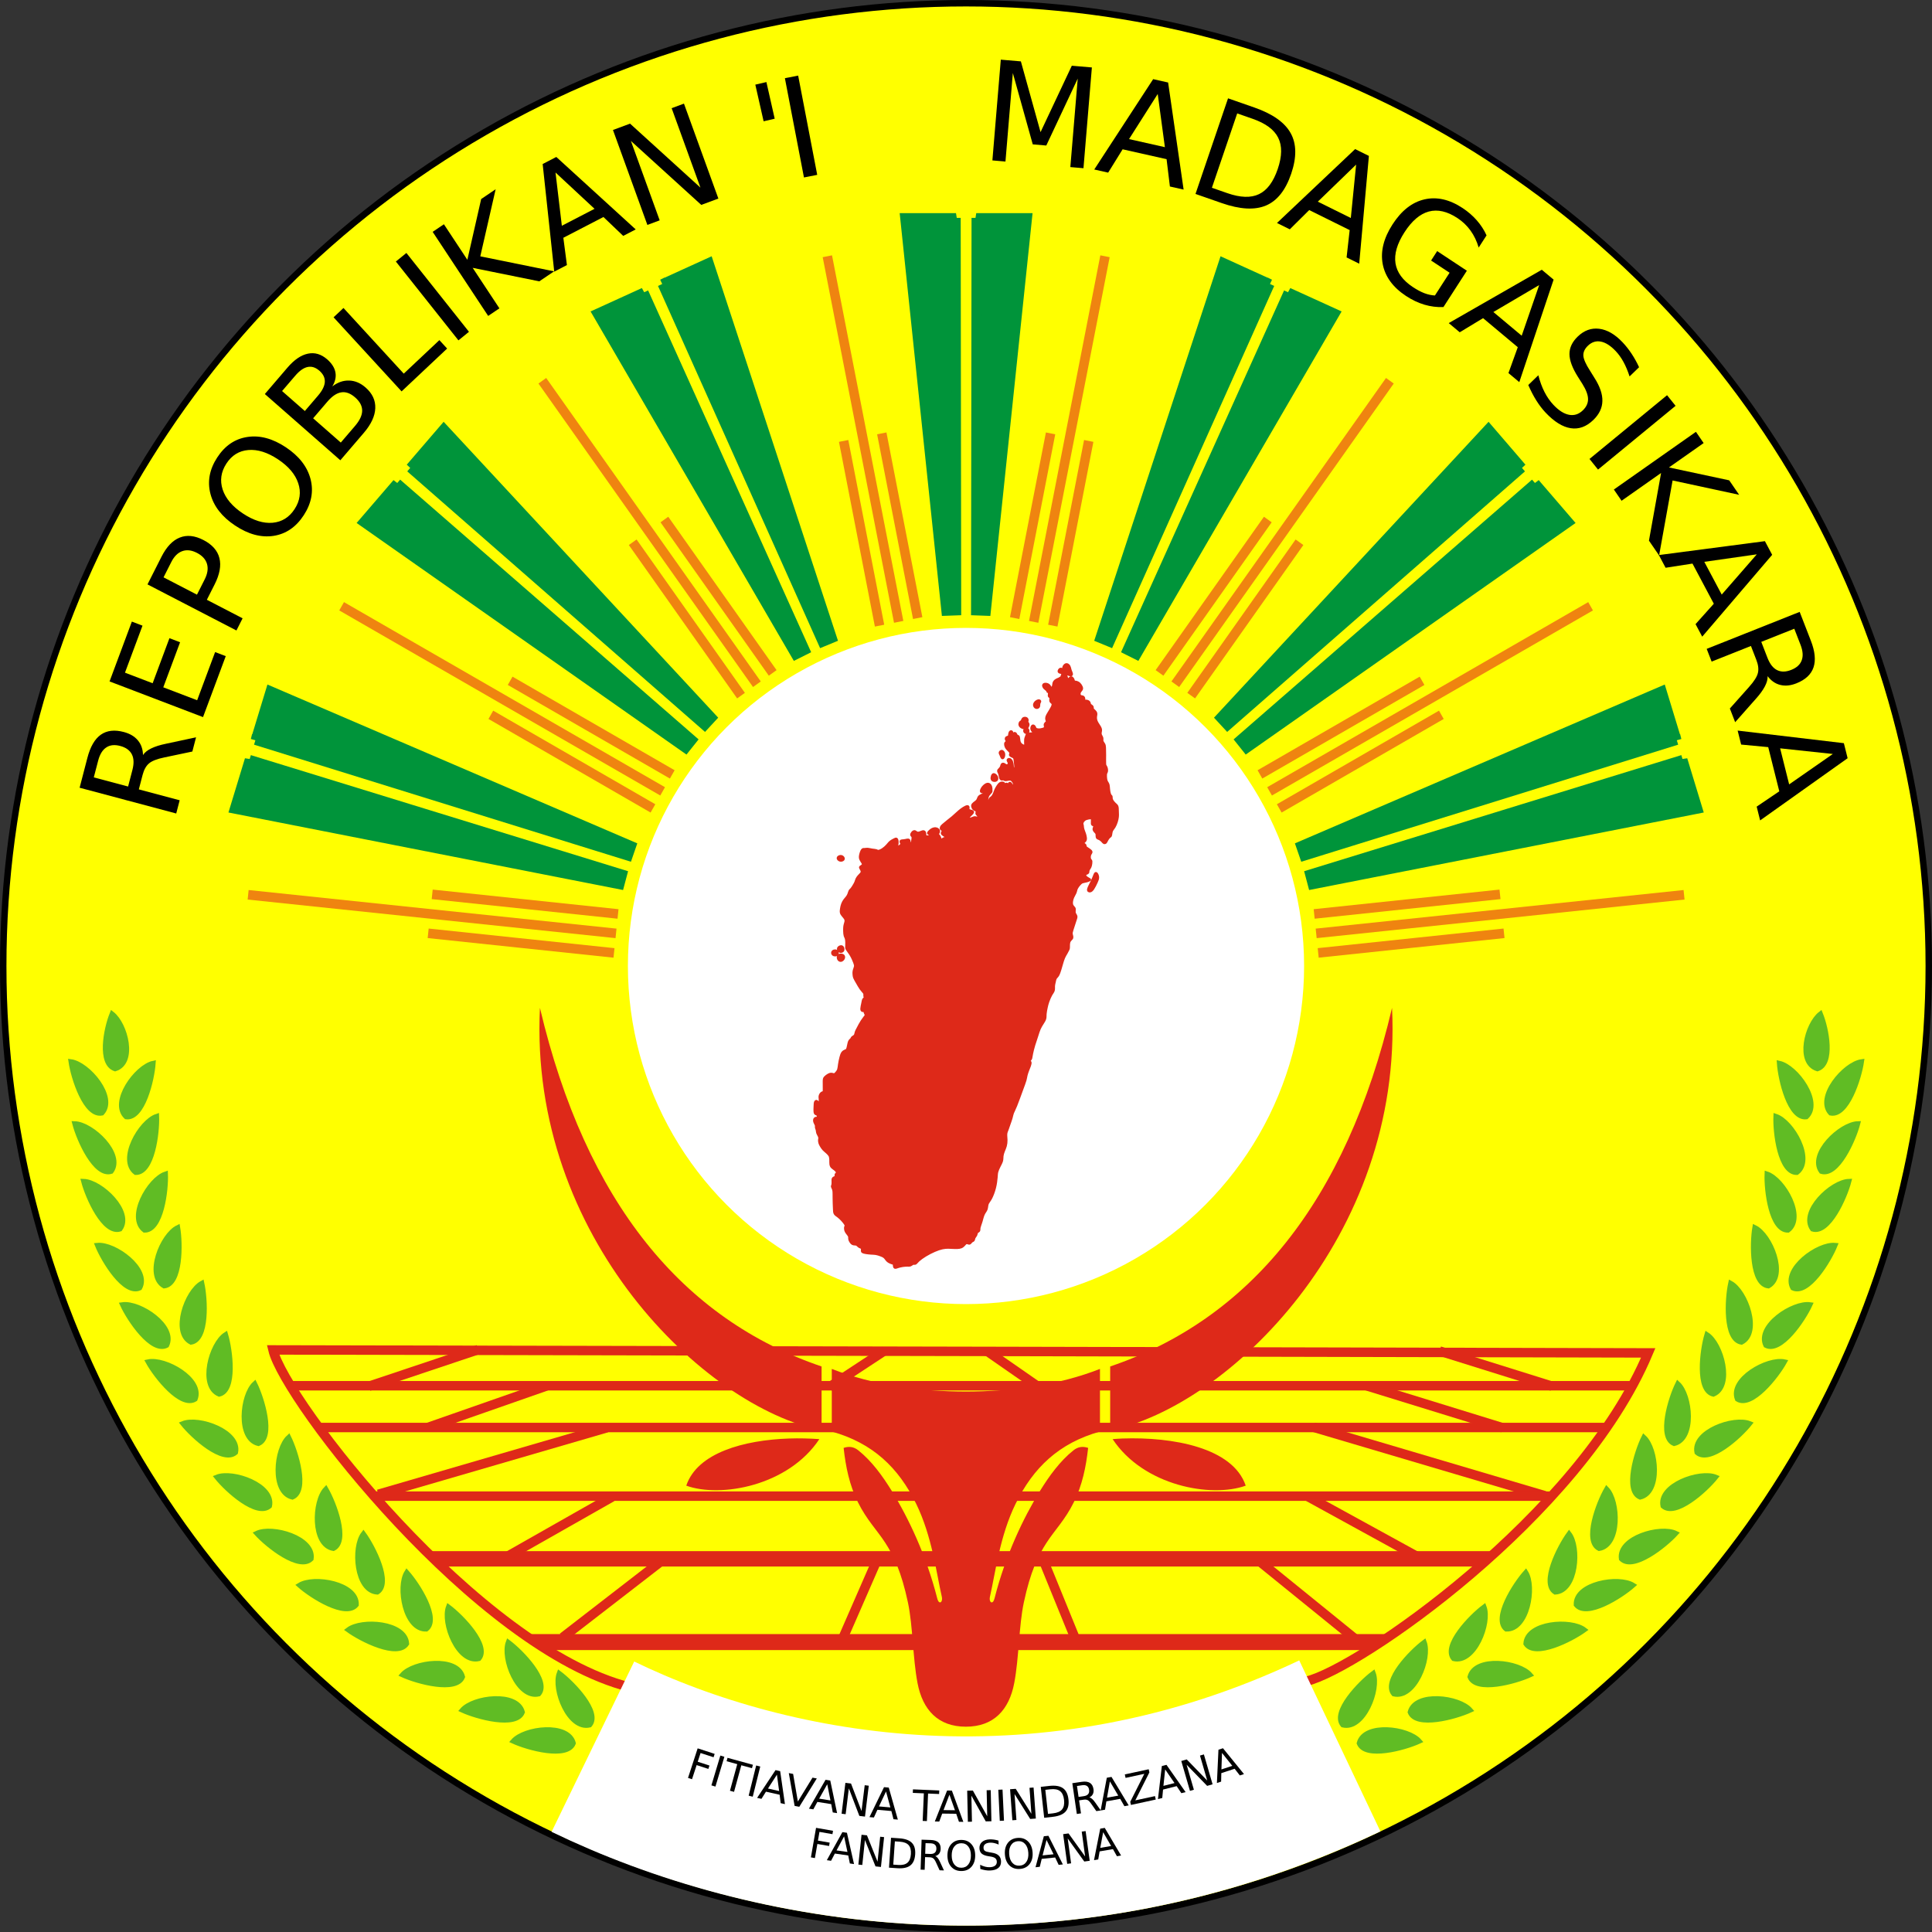 <?xml version="1.0" encoding="UTF-8" standalone="no"?>
<svg
   width="300"
   height="300"
   xml:space="preserve"
   version="1.1"
   id="svg998"
   sodipodi:docname="Seal_of_Madagascar (3).svg"
   inkscape:version="1.2.1 (9c6d41e410, 2022-07-14)"
   xmlns:inkscape="http://www.inkscape.org/namespaces/inkscape"
   xmlns:sodipodi="http://sodipodi.sourceforge.net/DTD/sodipodi-0.dtd"
   xmlns:xlink="http://www.w3.org/1999/xlink"
   xmlns="http://www.w3.org/2000/svg"
   xmlns:svg="http://www.w3.org/2000/svg"><rect width="100%" height="100%" fill="#333333" stroke="none"/><sodipodi:namedview
   id="namedview1000"
   pagecolor="#ffffff"
   bordercolor="#000000"
   borderopacity="0.25"
   inkscape:showpageshadow="2"
   inkscape:pageopacity="0.0"
   inkscape:pagecheckerboard="0"
   inkscape:deskcolor="#d1d1d1"
   showgrid="false"
   inkscape:zoom="6.4"
   inkscape:cx="176.32812"
   inkscape:cy="280.625"
   inkscape:window-width="1920"
   inkscape:window-height="1017"
   inkscape:window-x="-8"
   inkscape:window-y="-8"
   inkscape:window-maximized="1"
   inkscape:current-layer="svg998" />
  <defs
   id="defs510">
    <path
   d="m120.491 64.813-.002-38.417"
   id="a" />
    <path
   d="m118.477 64.813-.013-19.407"
   id="b" />
    <path
   d="m122.516 64.813-.013-19.407"
   id="c" />
    <path
   d="M98.919 22.478h-5.305l4.28 40.534 1.076-.039-.052-40.495z"
   id="d" />
    <path
   d="M101.023 22.478h5.305l-4.28 40.534-1.076-.039.052-40.495z"
   id="e" />
    <path
   d="M60.425 179.26c1.156-1.308-1.703-4.409-3.071-5.474-.669 1.673.912 5.96 3.071 5.474z"
   id="f" />
    <path
   d="M58.696 181.118c-.661 1.615-4.708.426-6.268-.33 1.203-1.34 5.748-1.821 6.268.33z"
   id="g" />
    <path
   d="M12.448 109.901c-1.644-.584-.89-4.166-.208-5.76 1.396 1.139 2.333 5.139.208 5.76z"
   id="h" />
  </defs>
  <circle
   cx="150"
   cy="150"
   fill="#ff0"
   stroke="#000"
   stroke-linecap="round"
   stroke-linejoin="round"
   r="149.5"
   id="circle512" />
  <circle
   cx="150"
   cy="150"
   r="52.5"
   fill="#fff"
   id="circle514" />
  <g
   transform="matrix(1.495 0 0 1.489 .519 1.709)"
   fill="none"
   stroke="#de2919"
   stroke-width=".986"
   id="g566">
    <path
   d="m160.115 154.835-24.023-7.139"
   id="path516" />
    <g
   id="g564">
      <path
   d="M65.04 174.793c-15.871-4.046-35.787-29.875-37.032-35.165 7.157 0 142.838.311 142.838.311-7.157 17.116-30.186 32.987-35.476 34.231"
   id="path518" />
      <path
   d="M29.875 143.363h139.104"
   id="path520" />
      <path
   d="M32.987 147.719h133.502"
   id="path522" />
      <path
   d="M38.588 154.877h121.988"
   id="path524" />
      <g
   id="g530">
        <path
   d="M55.894 170.437h86.322"
   id="path526" />
        <path
   d="M54.818 169.755h88.782"
   id="path528" />
      </g>
      <g
   id="g536">
        <path
   d="M45.085 161.723h108.789"
   id="path532" />
        <path
   d="M44.538 161.105h109.861"
   id="path534" />
      </g>
      <path
   d="m37.967 143.417 11.355-3.818"
   id="path538" />
      <path
   d="m160.845 143.409-11.67-3.667"
   id="path540" />
      <path
   d="m38.952 154.683 23.724-6.936"
   id="path542" />
      <path
   d="m141.61 143.373 14.111 4.372"
   id="path544" />
      <path
   d="m51.872 161.432 11.351-6.469"
   id="path546" />
      <path
   d="m147.316 161.432-11.961-6.591"
   id="path548" />
      <path
   d="m58.097 169.609 10.374-8.055"
   id="path550" />
      <path
   d="m140.97 170.219-10.496-8.544"
   id="path552" />
      <path
   d="m107.528 143.49-5.248-3.662"
   id="path554" />
      <path
   d="m85.802 143.49 5.736-3.784"
   id="path556" />
      <path
   d="m111.433 169.975-3.417-8.422"
   id="path558" />
      <path
   d="m87.023 170.097 3.662-8.422"
   id="path560" />
      <path
   d="m44.073 147.72 12.352-4.337"
   id="path562" />
    </g>
  </g>
  <path
   d="m 92.065,271.222 c 27.424,13.303 70.983,21.238 115.981,-0.123"
   fill="none"
   stroke="#ffffff"
   stroke-width="29.389"
   id="path568" />
  <g
   transform="matrix(1.495 0 0 1.506 .519 -.018)"
   id="g696">
    <g
   transform="rotate(11.121 117.264 -4.729)"
   fill="none"
   stroke="#ef8410"
   stroke-width=".987"
   id="g576">
      <use
   xlink:href="#a"
   id="use570" />
      <use
   xlink:href="#b"
   id="use572" />
      <use
   xlink:href="#c"
   id="use574" />
    </g>
    <g
   id="g694">
      <g
   id="g592">
        <g
   transform="translate(.029)"
   fill="#00943a"
   fill-rule="evenodd"
   stroke="#00943a"
   stroke-width=".98"
   id="g582">
          <use
   xlink:href="#d"
   id="use578" />
          <use
   xlink:href="#e"
   id="use580" />
        </g>
        <g
   transform="scale(-1 1) rotate(11.121 17.259 -1031.959)"
   fill="none"
   stroke="#ef8410"
   stroke-width=".987"
   id="g590">
          <use
   xlink:href="#a"
   id="use584" />
          <use
   xlink:href="#b"
   id="use586" />
          <use
   xlink:href="#c"
   id="use588" />
        </g>
      </g>
      <g
   transform="translate(0 .048)"
   id="g642">
        <g
   transform="rotate(-24.341 100.433 101.463)"
   id="g608">
          <g
   transform="translate(.029)"
   fill="#00943a"
   fill-rule="evenodd"
   stroke="#00943a"
   stroke-width=".98"
   id="g598">
            <use
   xlink:href="#d"
   id="use594" />
            <use
   xlink:href="#e"
   id="use596" />
          </g>
          <g
   transform="scale(-1 1) rotate(11.121 17.259 -1031.959)"
   fill="none"
   stroke="#ef8410"
   stroke-width=".987"
   id="g606">
            <use
   xlink:href="#a"
   id="use600" />
            <use
   xlink:href="#b"
   id="use602" />
            <use
   xlink:href="#c"
   id="use604" />
          </g>
        </g>
        <g
   transform="rotate(-49.098 99.815 99.682)"
   id="g624">
          <g
   transform="translate(.029)"
   fill="#00943a"
   fill-rule="evenodd"
   stroke="#00943a"
   stroke-width=".98"
   id="g614">
            <use
   xlink:href="#d"
   id="use610" />
            <use
   xlink:href="#e"
   id="use612" />
          </g>
          <g
   transform="scale(-1 1) rotate(11.121 17.259 -1031.959)"
   fill="none"
   stroke="#ef8410"
   stroke-width=".987"
   id="g622">
            <use
   xlink:href="#a"
   id="use616" />
            <use
   xlink:href="#b"
   id="use618" />
            <use
   xlink:href="#c"
   id="use620" />
          </g>
        </g>
        <g
   transform="rotate(-72.938 100.012 100.026)"
   id="g640">
          <g
   transform="translate(.029)"
   fill="#00943a"
   fill-rule="evenodd"
   stroke="#00943a"
   stroke-width=".98"
   id="g630">
            <use
   xlink:href="#d"
   id="use626" />
            <use
   xlink:href="#e"
   id="use628" />
          </g>
          <g
   transform="scale(-1 1) rotate(11.121 17.259 -1031.959)"
   fill="none"
   stroke="#ef8410"
   stroke-width=".987"
   id="g638">
            <use
   xlink:href="#a"
   id="use632" />
            <use
   xlink:href="#b"
   id="use634" />
            <use
   xlink:href="#c"
   id="use636" />
          </g>
        </g>
      </g>
      <g
   transform="matrix(-1 0 0 1 199.995 .048)"
   id="g692">
        <g
   transform="rotate(-24.341 100.433 101.463)"
   id="g658">
          <g
   transform="translate(.029)"
   fill="#00943a"
   fill-rule="evenodd"
   stroke="#00943a"
   stroke-width=".98"
   id="g648">
            <use
   xlink:href="#d"
   id="use644" />
            <use
   xlink:href="#e"
   id="use646" />
          </g>
          <g
   transform="scale(-1 1) rotate(11.121 17.259 -1031.959)"
   fill="none"
   stroke="#ef8410"
   stroke-width=".987"
   id="g656">
            <use
   xlink:href="#a"
   id="use650" />
            <use
   xlink:href="#b"
   id="use652" />
            <use
   xlink:href="#c"
   id="use654" />
          </g>
        </g>
        <g
   transform="rotate(-49.098 99.815 99.682)"
   id="g674">
          <g
   transform="translate(.029)"
   fill="#00943a"
   fill-rule="evenodd"
   stroke="#00943a"
   stroke-width=".98"
   id="g664">
            <use
   xlink:href="#d"
   id="use660" />
            <use
   xlink:href="#e"
   id="use662" />
          </g>
          <g
   transform="scale(-1 1) rotate(11.121 17.259 -1031.959)"
   fill="none"
   stroke="#ef8410"
   stroke-width=".987"
   id="g672">
            <use
   xlink:href="#a"
   id="use666" />
            <use
   xlink:href="#b"
   id="use668" />
            <use
   xlink:href="#c"
   id="use670" />
          </g>
        </g>
        <g
   transform="rotate(-72.938 100.012 100.026)"
   id="g690">
          <g
   transform="translate(.029)"
   fill="#00943a"
   fill-rule="evenodd"
   stroke="#00943a"
   stroke-width=".98"
   id="g680">
            <use
   xlink:href="#d"
   id="use676" />
            <use
   xlink:href="#e"
   id="use678" />
          </g>
          <g
   transform="scale(-1 1) rotate(11.121 17.259 -1031.959)"
   fill="none"
   stroke="#ef8410"
   stroke-width=".987"
   id="g688">
            <use
   xlink:href="#a"
   id="use682" />
            <use
   xlink:href="#b"
   id="use684" />
            <use
   xlink:href="#c"
   id="use686" />
          </g>
        </g>
      </g>
    </g>
  </g>
  <g
   transform="matrix(1.495 0 0 1.489 .209 1.709)"
   fill="#60bc24"
   fill-rule="evenodd"
   stroke="#60bc24"
   stroke-width=".493"
   id="g874">
    <g
   transform="rotate(-1.099 34.281 143.033)"
   id="g784">
      <g
   id="g702">
        <use
   xlink:href="#f"
   id="use698" />
        <use
   xlink:href="#g"
   id="use700" />
      </g>
      <g
   transform="translate(-5.229 -3.339)"
   id="g708">
        <use
   xlink:href="#f"
   id="use704" />
        <use
   xlink:href="#g"
   id="use706" />
      </g>
      <g
   transform="translate(-11.372 -7.14)"
   id="g714">
        <use
   xlink:href="#f"
   id="use710" />
        <use
   xlink:href="#g"
   id="use712" />
      </g>
      <g
   transform="rotate(11.438 103.584 90.346)"
   id="g720">
        <use
   xlink:href="#f"
   id="use716" />
        <use
   xlink:href="#g"
   id="use718" />
      </g>
      <g
   transform="rotate(17.068 97.099 99.516)"
   id="g726">
        <use
   xlink:href="#f"
   id="use722" />
        <use
   xlink:href="#g"
   id="use724" />
      </g>
      <g
   transform="rotate(23.213 93.33 105.862)"
   id="g732">
        <use
   xlink:href="#f"
   id="use728" />
        <use
   xlink:href="#g"
   id="use730" />
      </g>
      <g
   transform="rotate(26.862 96.196 103.386)"
   id="g738">
        <use
   xlink:href="#f"
   id="use734" />
        <use
   xlink:href="#g"
   id="use736" />
      </g>
      <g
   transform="rotate(26.862 106.32 93.401)"
   id="g744">
        <use
   xlink:href="#f"
   id="use740" />
        <use
   xlink:href="#g"
   id="use742" />
      </g>
      <g
   transform="rotate(36.549 94.854 104.379)"
   id="g750">
        <use
   xlink:href="#f"
   id="use746" />
        <use
   xlink:href="#g"
   id="use748" />
      </g>
      <g
   transform="rotate(40.81 94.813 104.278)"
   id="g756">
        <use
   xlink:href="#f"
   id="use752" />
        <use
   xlink:href="#g"
   id="use754" />
      </g>
      <g
   transform="rotate(43.456 97.26 101.594)"
   id="g762">
        <use
   xlink:href="#f"
   id="use758" />
        <use
   xlink:href="#g"
   id="use760" />
      </g>
      <g
   transform="rotate(50.824 93.031 105.398)"
   id="g768">
        <use
   xlink:href="#f"
   id="use764" />
        <use
   xlink:href="#g"
   id="use766" />
      </g>
      <g
   transform="rotate(50.824 98.976 101.539)"
   id="g774">
        <use
   xlink:href="#f"
   id="use770" />
        <use
   xlink:href="#g"
   id="use772" />
      </g>
      <g
   transform="rotate(57.085 96.099 103.954)"
   id="g780">
        <use
   xlink:href="#f"
   id="use776" />
        <use
   xlink:href="#g"
   id="use778" />
      </g>
      <use
   xlink:href="#h"
   id="use782" />
    </g>
    <g
   transform="scale(-1 1) rotate(-1.099 -65.927 10592.721)"
   id="g872">
      <g
   id="g790">
        <use
   xlink:href="#f"
   id="use786" />
        <use
   xlink:href="#g"
   id="use788" />
      </g>
      <g
   transform="translate(-5.229 -3.339)"
   id="g796">
        <use
   xlink:href="#f"
   id="use792" />
        <use
   xlink:href="#g"
   id="use794" />
      </g>
      <g
   transform="translate(-11.372 -7.14)"
   id="g802">
        <use
   xlink:href="#f"
   id="use798" />
        <use
   xlink:href="#g"
   id="use800" />
      </g>
      <g
   transform="rotate(11.438 103.584 90.346)"
   id="g808">
        <use
   xlink:href="#f"
   id="use804" />
        <use
   xlink:href="#g"
   id="use806" />
      </g>
      <g
   transform="rotate(17.068 97.099 99.516)"
   id="g814">
        <use
   xlink:href="#f"
   id="use810" />
        <use
   xlink:href="#g"
   id="use812" />
      </g>
      <g
   transform="rotate(23.213 93.33 105.862)"
   id="g820">
        <use
   xlink:href="#f"
   id="use816" />
        <use
   xlink:href="#g"
   id="use818" />
      </g>
      <g
   transform="rotate(26.862 96.196 103.386)"
   id="g826">
        <use
   xlink:href="#f"
   id="use822" />
        <use
   xlink:href="#g"
   id="use824" />
      </g>
      <g
   transform="rotate(26.862 106.32 93.401)"
   id="g832">
        <use
   xlink:href="#f"
   id="use828" />
        <use
   xlink:href="#g"
   id="use830" />
      </g>
      <g
   transform="rotate(36.549 94.854 104.379)"
   id="g838">
        <use
   xlink:href="#f"
   id="use834" />
        <use
   xlink:href="#g"
   id="use836" />
      </g>
      <g
   transform="rotate(40.81 94.813 104.278)"
   id="g844">
        <use
   xlink:href="#f"
   id="use840" />
        <use
   xlink:href="#g"
   id="use842" />
      </g>
      <g
   transform="rotate(43.456 97.26 101.594)"
   id="g850">
        <use
   xlink:href="#f"
   id="use846" />
        <use
   xlink:href="#g"
   id="use848" />
      </g>
      <g
   transform="rotate(50.824 93.031 105.398)"
   id="g856">
        <use
   xlink:href="#f"
   id="use852" />
        <use
   xlink:href="#g"
   id="use854" />
      </g>
      <g
   transform="rotate(50.824 98.976 101.539)"
   id="g862">
        <use
   xlink:href="#f"
   id="use858" />
        <use
   xlink:href="#g"
   id="use860" />
      </g>
      <g
   transform="rotate(57.085 96.099 103.954)"
   id="g868">
        <use
   xlink:href="#f"
   id="use864" />
        <use
   xlink:href="#g"
   id="use866" />
      </g>
      <use
   xlink:href="#h"
   id="use870" />
    </g>
  </g>
  <path
   d="M83.839 156.5c-1.732 35.619 25.545 61.978 43.736 65.604v-9.92c-21.5-7.291-36.589-25.397-43.736-55.684Zm132.316 0c-7.146 30.287-22.267 48.392-43.767 55.684v9.92c18.19-3.626 45.5-29.984 43.767-65.604zm-86.996 56.064v9.73c6.335 1.779 10.348 5.564 13.121 11.251 2.431 4.986 3.101 10.603 3.962 14.388.117.513-.056.876-.254.887-.286.017-.421-.482-.475-.697-1.676-6.583-4.44-12.407-7.036-16.607-1.446-2.34-3.112-4.645-5.198-6.307-.714-.569-1.445-.658-2.282-.38.325 2.942.903 5.776 2.218 8.43 1.368 2.762 2.938 4.285 4.247 6.307 1.309 2.022 2.51 4.518 3.518 9.254.783 3.68.738 8.558 1.49 12.519.795 4.191 3.211 6.782 7.511 6.782 4.3 0 6.716-2.591 7.511-6.782.751-3.96.706-8.838 1.49-12.519 1.008-4.736 2.209-7.232 3.518-9.254 1.309-2.022 2.878-3.545 4.247-6.307 1.315-2.654 1.893-5.488 2.218-8.43-.836-.278-1.568-.189-2.282.38-2.085 1.661-3.752 3.967-5.198 6.307-2.595 4.2-5.359 10.024-7.036 16.607-.055.215-.189.714-.475.697-.198-.011-.37-.374-.254-.887.861-3.785 1.53-9.403 3.962-14.388 2.773-5.686 6.786-9.472 13.121-11.251v-9.73c-6.485 2.549-13.888 3.518-20.822 3.518-6.934 0-14.337-.969-20.822-3.518zm-6.655 10.807c-6.973.246-14.22 2.196-15.941 7.321 5.353 1.935 15.849.039 20.664-7.226-1.507-.105-3.113-.152-4.722-.095zm51.786 0c-.519.018-1.019.06-1.521.095 4.815 7.265 15.31 9.161 20.664 7.226-1.987-5.913-11.356-7.598-19.142-7.321z"
   fill="#de2919"
   fill-rule="evenodd"
   id="path876" />
  <g
   transform="matrix(1.064 0 0 1.077 -2.702 -4.044)"
   id="g926">
    <path
   d="M23.409 112.615q.369-.559 1.201-.956.834-.406 2.178-.678l4.363-.921-.54 2.049-4.092.851q-1.601.326-2.237.865-.634.53-.933 1.663l-.547 2.078 5.959 1.57-.503 1.908-14.099-3.714 1.134-4.306q.637-2.418 1.961-3.341 1.324-.924 3.364-.386 1.332.351 2.046 1.205.717.845.746 2.115zm-7.18 3.219 5.005 1.319.632-2.399q.363-1.379-.085-2.244-.456-.877-1.693-1.203-1.237-.326-2.047.218-.817.532-1.18 1.911z"
   id="path878" />
    <path
   d="m18.528 102 3.255-8.625 1.553.586-2.558 6.779 4.038 1.524 2.452-6.496 1.553.586-2.452 6.496 4.943 1.865 2.621-6.944 1.553.586-3.317 8.789z"
   id="path880" />
    <path
   d="m26.407 86.995 4.877 2.497 1.13-2.208q.627-1.226.336-2.22-.292-.994-1.465-1.595-1.165-.596-2.142-.252-.977.344-1.605 1.57zm-2.342 1.017 2.029-3.964q1.117-2.182 2.678-2.787 1.556-.619 3.46.356 1.921.983 2.329 2.608.413 1.616-.704 3.797l-1.13 2.208 5.216 2.67-.899 1.756z"
   id="path882" />
    <path
   d="M35.574 70.599q-1.18 1.795-.54 3.736.646 1.932 2.955 3.451 2.301 1.513 4.331 1.34 2.036-.181 3.216-1.976 1.18-1.795.529-3.72-.646-1.932-2.947-3.445-2.309-1.518-4.34-1.346-2.025.165-3.205 1.96zm-1.338-.88q1.685-2.562 4.415-2.964 2.722-.407 5.611 1.492 2.88 1.894 3.594 4.56.705 2.661-.98 5.223-1.69 2.57-4.418 2.986-2.722.407-5.611-1.492-2.889-1.899-3.594-4.56-.708-2.674.982-5.245z"
   id="path884" />
    <path
   d="m48.238 64.064 4.036 3.499 2.073-2.391q1.043-1.203 1.047-2.207.004-1.018-1.022-1.907-1.033-.896-2.025-.735-.993.147-2.036 1.35zm-4.531-3.928 3.32 2.879 1.913-2.206q.947-1.092 1.002-1.975.054-.897-.787-1.626-.834-.723-1.714-.542-.874.173-1.821 1.265zm-2.517.429 3.301-3.807q1.478-1.704 2.986-2.013 1.508-.308 2.814.824 1.011.876 1.199 1.867.188.99-.457 2.033 1.189-.895 2.466-.847 1.276.034 2.398 1.006 1.476 1.279 1.41 2.98-.066 1.701-1.671 3.553l-3.429 3.955z"
   id="path886" />
    <path
   d="m51.222 49.504 1.445-1.343 8.794 9.465 5.201-4.833 1.13 1.216-6.646 6.175z"
   id="path888" />
    <path
   d="m60.311 41.462 1.538-1.235 9.132 11.366-1.538 1.235z"
   id="path890" />
    <path
   d="m65.682 37.183 1.64-1.096 3.424 5.123 2.016-8.759 2.111-1.411-2.24 9.672 10.771 2.163-2.16 1.443-9.723-1.947 3.902 5.838-1.64 1.096z"
   id="path892" />
    <path
   d="m83.611 28.627.924 7.678 4.772-2.443zm-1.876-1.223 1.991-1.019 11.59 10.447-1.826.934-2.886-2.724-5.85 2.995.522 3.935-1.852.948z"
   id="path894" />
    <path
   d="m91.995 22.495 2.494-.915 10.271 9.224-4.201-11.451 1.797-.659 5.022 13.688-2.494.915-10.271-9.224 4.201 11.451-1.797.659z"
   id="path896" />
    <path
   d="m114.388 15.587 1.21 5.283-1.618.371-1.21-5.283z"
   id="path898" />
    <path
   d="m117.086 15.029 1.936-.376 2.782 14.312-1.936.376z"
   id="path900" />
    <path
   d="m148.596 12.356 2.929.247 2.872 10.2 4.562-9.572 2.929.247-1.227 14.528-1.917-.162 1.078-12.757-4.588 9.648-1.975-.167-2.905-10.281-1.078 12.757-1.907-.161z"
   id="path902" />
    <path
   d="m171.496 17.306-4.186 6.503 5.234 1.163zm-.665-2.139 2.183.485 2.262 15.438-2.002-.445-.485-3.939-6.416-1.425-2.108 3.363-2.031-.451z"
   id="path904" />
    <path
   d="m183.096 20.106-3.693 10.72 2.253.776q2.853.983 4.619.145 1.775-.835 2.736-3.623.954-2.77.067-4.511-.875-1.748-3.728-2.73zm-1.337-2.175 3.832 1.32q4.007 1.381 5.306 3.698 1.302 2.308.08 5.853-1.228 3.564-3.687 4.586-2.459 1.022-6.448-.352l-3.832-1.32z"
   id="path906" />
    <path
   d="m200.452 27.487-5.591 5.343 4.816 2.355zm-.146-2.235 2.009.982-1.413 15.539-1.842-.901.45-3.943-5.904-2.887-2.836 2.777-1.869-.914z"
   id="path908" />
    <path
   d="m211.951 46.356 2.14-3.279-2.699-1.761.886-1.358 4.334 2.829-3.421 5.242q-1.4.054-2.782-.347-1.377-.409-2.686-1.263-2.862-1.868-3.393-4.593-.517-2.728 1.431-5.713 1.954-2.993 4.654-3.61 2.713-.62 5.576 1.249 1.194.779 2.073 1.773.887.999 1.421 2.164l-1.148 1.758q-.409-1.375-1.183-2.44-.774-1.065-1.911-1.807-2.241-1.463-4.186-.948-1.937.52-3.554 2.998-1.612 2.47-1.308 4.452.312 1.988 2.553 3.45.875.571 1.658.872.788.293 1.544.332z"
   id="path910" />
    <path
   d="m227.168 44.854-6.686 3.887 4.132 3.416zm.38-2.207 1.724 1.425-5.008 14.778-1.581-1.307 1.36-3.729-5.065-4.188-3.407 2.036-1.603-1.325z"
   id="path912" />
    <path
   d="m241.748 56.698-1.39 1.33q-.388-1.183-.887-2.085-.498-.902-1.14-1.572-1.114-1.164-2.173-1.367-1.052-.196-1.885.601-.699.668-.66 1.429.052.761.954 2.141l.647 1.03q1.223 1.885 1.176 3.376-.033 1.491-1.317 2.72-1.531 1.465-3.307 1.191-1.769-.267-3.666-2.249-.716-.748-1.357-1.757-.634-1.002-1.167-2.222l1.468-1.404q.344 1.334.893 2.403.55 1.069 1.319 1.873 1.168 1.221 2.283 1.425 1.114.204 2.003-.647.776-.743.754-1.641-.015-.891-.836-2.187l-.661-1.03q-1.208-1.898-1.213-3.259-.005-1.361 1.202-2.515 1.397-1.337 3.14-1.126 1.75.218 3.404 1.947.709.741 1.311 1.638.602.897 1.103 1.958z"
   id="path914" />
    <path
   d="m245.828 60.734 1.244 1.531-11.318 9.192-1.244-1.531z"
   id="path916" />
    <path
   d="m250.042 66.015 1.125 1.62-5.061 3.515 8.794 1.859 1.448 2.085-9.711-2.066-1.969 10.809-1.482-2.133 1.772-9.756-5.767 4.006-1.125-1.62z"
   id="path918" />
    <path
   d="m258.925 83.679-7.658 1.08 2.539 4.722zm1.184-1.901 1.059 1.97-10.21 11.799-.971-1.806 2.665-2.941-3.113-5.788-3.923.602-.985-1.832z"
   id="path920" />
    <path
   d="M260.505 101.243q.032.669-.404 1.481-.433.821-1.357 1.834l-2.976 3.321-.775-1.972 2.799-3.104q1.099-1.208 1.294-2.02.199-.802-.23-1.893l-.786-2-5.735 2.254-.722-1.836 13.569-5.334 1.629 4.144q.915 2.327.392 3.854-.522 1.527-2.486 2.299-1.282.504-2.363.236-1.077-.259-1.851-1.266zm3.891-6.839-4.817 1.893.907 2.309q.522 1.327 1.395 1.76.886.439 2.077-.029 1.191-.468 1.523-1.385.345-.912-.177-2.239z"
   id="path922" />
    <path
   d="m270.022 112.461-7.691-.812 1.317 5.197zm1.61-1.556.549 2.168-12.769 8.967-.504-1.988 3.3-2.206-1.614-6.371-3.952-.369-.511-2.016z"
   id="path924" />
  </g>
  
  
  
  
  
  
  
  
  
  
  
  
  
  
  
  
  
  
  
  
  
  
  
  
  
  
  
  
  
  
  
  
  
  <g
   transform="translate(137.726 53.372) scale(.475)"
   fill="#de2919"
   stroke="#de2919"
   id="g996">
    <path
   fill-rule="evenodd"
   clip-rule="evenodd"
   stroke-width=".822"
   stroke-linecap="round"
   stroke-linejoin="round"
   stroke-miterlimit="22.926"
   d="M21.663 295.515c-.747-.039-1.141-.067-1.656-.067-.515 0-1.149.028-1.903.19-.754.162-1.628.458-2.587.874-.958.416-2.002.951-2.932 1.515-.93.564-1.748 1.156-2.277 1.642-.529.486-.768.867-1.008.987-.24.12-.479-.021-.747.056-.268.077-.564.374-.867.5-.303.127-.613.085-1.05.085-.437 0-1.001.042-1.543.127-.543.085-1.064.211-1.501.352-.437.141-.789.296-.987.211-.197-.085-.24-.409-.261-.669-.021-.261-.021-.458-.148-.571-.127-.113-.381-.141-.761-.275-.381-.134-.888-.374-1.255-.719-.366-.345-.592-.796-.944-1.121-.352-.324-.832-.521-1.332-.705-.501-.183-1.022-.352-1.529-.437-.507-.085-1.001-.085-1.565-.12-.564-.035-1.198-.106-1.688-.187-.49-.081-.835-.173-1.022-.282-.187-.109-.215-.236-.215-.405 0-.169.028-.381.025-.553-.004-.173-.039-.306-.215-.419-.176-.113-.493-.205-.733-.349-.24-.144-.402-.342-.56-.486-.159-.145-.314-.236-.532-.279-.219-.042-.5-.035-.74-.071-.24-.035-.437-.113-.655-.335-.219-.222-.458-.589-.589-.881-.13-.292-.151-.511-.151-.736 0-.226.021-.458-.116-.74-.137-.282-.434-.613-.662-.916-.229-.303-.391-.578-.479-.863-.088-.285-.102-.581-.099-.79.004-.208.025-.327.077-.426.053-.098.137-.176.134-.327-.004-.152-.095-.377-.321-.712-.226-.335-.585-.779-.987-1.209-.402-.43-.846-.846-1.268-1.163-.423-.317-.825-.536-1.029-.906-.204-.37-.211-.891-.233-1.483-.021-.592-.056-1.255-.077-1.836-.021-.581-.028-1.082-.032-1.596-.003-.515-.004-1.043-.011-1.543-.007-.5-.021-.973-.137-1.367-.116-.394-.335-.712-.388-.923-.053-.211.06-.317.123-.574.064-.257.077-.666.067-1.057-.011-.391-.046-.764.07-1.004.116-.239.384-.345.581-.419.197-.074.324-.116.345-.275.021-.159-.064-.434-.011-.62.053-.187.243-.285.349-.433.106-.148.127-.345-.004-.585-.13-.24-.412-.521-.722-.761-.31-.24-.648-.437-.885-.691-.236-.254-.37-.564-.423-.973-.053-.409-.025-.916-.035-1.339-.01-.423-.06-.761-.116-1.008-.056-.247-.12-.402-.285-.631-.165-.229-.434-.532-.782-.846-.349-.314-.779-.638-1.128-1.018-.349-.381-.617-.817-.817-1.163-.201-.345-.335-.599-.426-.906-.092-.306-.141-.666-.127-.937.014-.271.091-.454.088-.68-.004-.225-.088-.493-.236-.786-.148-.292-.359-.61-.458-.927-.099-.317-.085-.634-.155-.93-.07-.296-.225-.571-.261-.811-.035-.24.049-.444-.028-.719-.077-.275-.317-.62-.453-.983-.136-.363-.167-.744-.053-1.001.114-.257.375-.391.601-.391.225 0 .416.134.502-.01.086-.145.069-.567-.014-.825-.083-.257-.231-.349-.414-.416-.183-.067-.402-.109-.511-.405-.109-.296-.109-.846-.102-1.253.007-.407.021-.671.032-.867.011-.196.018-.323.027-.525.009-.202.019-.481.067-.707.047-.225.132-.398.254-.472.122-.074.28-.05.396.065.116.114.19.319.337.419.146.1.365.097.479-.055.114-.151.125-.451.13-.68.005-.229.005-.388-.021-.61-.027-.222-.079-.508-.032-.798.048-.291.196-.587.358-.791.162-.204.338-.317.507-.374.169-.056.331-.056.416-.197.085-.141.092-.423.085-1.1-.007-.677-.028-1.748-.014-2.413.014-.666.064-.927.338-1.241.275-.314.775-.68 1.17-.891.395-.211.684-.268.941-.247.257.021.483.12.673.152.19.032.345-.004.507-.116.162-.113.331-.303.532-.546.201-.243.434-.539.567-.969.134-.43.169-.994.279-1.712.109-.719.292-1.593.469-2.269.176-.677.345-1.156.592-1.487.247-.331.571-.515.846-.627.275-.113.5-.155.669-.458.169-.303.282-.867.388-1.388.106-.521.204-1.001.388-1.321.183-.321.451-.483.589-.648.137-.166.145-.335.271-.486.127-.152.373-.285.571-.416.197-.13.345-.257.444-.504.099-.247.148-.613.257-.941.109-.328.279-.617.483-1.001.205-.384.444-.863.68-1.301.236-.437.469-.831.736-1.24.268-.409.571-.831.803-1.131.233-.3.395-.475.465-.652.07-.176.05-.352-.028-.525s-.211-.342-.254-.55c-.042-.208.007-.455-.113-.525-.12-.071-.409.035-.627-.004-.219-.039-.366-.222-.349-.684.018-.462.201-1.202.317-1.783.116-.581.166-1.004.338-1.265.173-.261.469-.36.535-.469.067-.109-.095-.229-.159-.409-.064-.18-.028-.419-.028-.645 0-.226-.035-.437-.257-.74-.222-.303-.631-.698-1.032-1.261-.402-.564-.796-1.297-1.156-1.917-.359-.62-.684-1.128-.867-1.593-.183-.465-.226-.888-.247-1.276-.021-.388-.021-.74.085-1.142.106-.402.317-.853.388-1.241.07-.388 0-.712-.247-1.367-.247-.656-.669-1.642-1.156-2.453-.486-.811-1.036-1.445-1.283-1.875-.247-.43-.19-.656-.162-1.212.028-.557.028-1.445-.074-2.002-.102-.557-.307-.783-.426-1.167-.12-.384-.155-.927-.173-1.445-.018-.518-.018-1.011.021-1.42.039-.409.116-.733.208-1.047.092-.314.197-.617.219-.906.021-.289-.042-.564-.236-.877-.194-.314-.518-.666-.775-.98-.257-.314-.447-.589-.518-.948-.071-.36-.021-.803.056-1.279.077-.476.183-.983.352-1.448.169-.465.402-.888.662-1.251.261-.363.55-.666.793-.976.243-.31.44-.627.585-1.001.145-.374.236-.803.384-1.078.148-.275.352-.395.581-.662.229-.268.483-.684.723-1.081.24-.398.465-.779.61-1.135.145-.356.208-.687.36-1.015.151-.328.391-.652.624-.923.233-.271.458-.49.634-.673.176-.183.303-.331.377-.521.074-.19.095-.423-.025-.726-.12-.303-.381-.677-.447-.885-.067-.208.06-.25.275-.384.215-.134.518-.36.62-.575.102-.215.004-.419-.169-.701-.173-.282-.42-.641-.585-.987-.166-.345-.25-.677-.159-1.268.092-.592.36-1.445.631-1.822.271-.377.546-.279.814-.279.268 0 .529-.099.937-.074.409.025.966.173 1.494.257.529.085 1.029.106 1.336.197.306.091.419.254.744.225.324-.028.86-.247 1.381-.585s1.029-.796 1.427-1.233c.398-.437.687-.853 1.092-1.191.405-.338.927-.599 1.272-.772.345-.173.514-.257.652-.208.137.049.243.233.307.483.063.25.085.567.039.976-.046.409-.159.909-.081 1.121.077.211.345.134.631-.042.286-.176.589-.451.744-.634.155-.183.162-.275.097-.409-.065-.134-.203-.31-.25-.472-.048-.162-.005-.31.123-.384.129-.074.343-.074.574-.088.231-.014.477-.043.777-.106.3-.064.652-.162.891-.148.24.014.366.141.398.377.032.236-.032.581-.023.814.009.233.09.352.256.291.166-.062.416-.305.552-.479.136-.174.157-.28.203-.5.046-.22.116-.555.148-.867.031-.312.024-.601-.085-.784-.109-.183-.321-.261-.345-.469-.025-.208.137-.546.356-.786.218-.24.493-.381.715-.338.222.042.391.268.634.388.243.12.56.134.895.043.335-.091.687-.289.997-.372.31-.083.578-.051.71.205.132.256.129.735.18 1.024.051.289.157.388.465.414.308.026.819-.019 1.107-.159.287-.139.351-.372.256-.509-.095-.137-.349-.18-.539-.254-.19-.074-.317-.18-.247-.356s.338-.423.56-.62c.222-.197.398-.345.619-.467.22-.121.485-.217.733-.268.248-.051.481-.058.759.039.279.097.603.298.707.571.104.273-.012.618-.143.825-.131.206-.275.273-.252.375.023.102.213.24.386.446.173.206.328.481.419.74.091.259.12.502.211.629.091.127.246.137.417.046.171-.092.358-.285.602-.398.245-.113.548-.144.714-.236.166-.091.194-.243.067-.396-.127-.153-.409-.308-.68-.479-.271-.171-.532-.358-.615-.527-.083-.169.012-.321.102-.492.09-.171.174-.361.208-.484.033-.124.016-.18-.111-.24-.127-.06-.363-.123-.479-.261-.116-.137-.113-.349-.056-.544.056-.196.165-.375.595-.765.43-.389 1.181-.988 1.57-1.301.389-.312.418-.337.603-.478.185-.141.527-.398.972-.779.446-.381.995-.885 1.478-1.323.483-.439.899-.812 1.385-1.175.486-.363 1.043-.715 1.459-.899.416-.183.691-.197.786-.046.095.152.01.469.025.708.014.24.127.402.36.507.233.106.585.155.814.24.229.085.335.204.31.356-.025.152-.18.335-.465.61-.285.275-.701.641-.867.948-.166.306-.081.553.158.613.24.06.634-.067.976-.201.342-.134.631-.275.878-.279.246-.004.451.13.694.141.243.01.525-.102.56-.303.035-.201-.176-.49-.352-.684-.176-.194-.317-.292-.317-.515 0-.222.141-.567.035-.782-.106-.215-.458-.3-.705-.419-.246-.12-.388-.275-.515-.511-.127-.236-.24-.553-.204-.825.035-.271.219-.497.543-.754.325-.257.79-.546 1.054-.906.265-.36.328-.789.529-1.089.201-.3.539-.469.899-.638.359-.169.74-.338.909-.543.169-.205.127-.444-.067-.518-.194-.074-.539.018-.754 0-.215-.018-.3-.145-.236-.437.063-.292.275-.751.648-1.187.374-.437.909-.853 1.346-.941.437-.088.775.151.98.472.205.321.275.722.296.997.021.275-.007.423.004.581.01.159.06.328-.099.56-.158.233-.525.529-.779.899-.254.37-.395.814-.462 1.226-.067.412-.06.793.085.945.144.151.426.074.578-.13.151-.205.173-.536.331-.761.159-.225.455-.345.719-.645.265-.299.497-.779.666-1.198.169-.419.275-.779.452-1.162.177-.383.426-.79.652-1.128.226-.337.431-.605.649-.785.219-.18.451-.271.684-.289.233-.018.465.039.624.187.158.148.243.388.408.387.165-.001.409-.242.581-.204.172.038.27.355.362.475.091.12.176.042.257-.144.081-.187.159-.483.285-.578.127-.095.303.011.472.268.169.257.331.666.552.707.221.041.501-.285.487-.686-.014-.402-.323-.879-.61-1.171-.288-.292-.556-.397-.965-.366-.409.032-.959.201-1.293.18-.335-.021-.455-.233-.599-.275-.145-.042-.314.085-.508.088-.194.004-.412-.116-.532-.448-.12-.331-.141-.874-.272-1.299-.131-.426-.373-.734-.391-.972-.019-.239.186-.408.394-.619.208-.211.419-.465.539-.758.12-.292.148-.624.292-.789.144-.166.405-.166.645-.042.24.123.458.37.736.416.279.046.617-.109.768-.335.151-.225.116-.522.004-.786-.113-.264-.303-.497-.261-.68.042-.183.317-.317.578-.236.261.081.508.377.669.767.161.39.237.875.268 1.276.031.401.017.718.177.896.16.178.495.217.656.021.16-.196.146-.625.118-.992-.028-.366-.071-.67-.114-1.061-.043-.392-.087-.873-.18-1.173-.093-.3-.234-.42-.54-.569-.307-.148-.779-.324-.871-.536-.091-.211.198-.458.109-.782-.088-.324-.553-.726-.871-1.046-.318-.32-.489-.558-.621-.86-.131-.302-.223-.668-.209-.94.014-.271.134-.447.292-.543.159-.095.356-.109.328-.261-.028-.151-.282-.44-.367-.698-.085-.257 0-.483.155-.61.155-.127.381-.155.543-.208.162-.053.261-.13.321-.423.06-.292.081-.8.247-1.089.165-.289.476-.36.613-.109.137.25.102.821.166 1.075s.225.19.314.011c.088-.18.102-.476.233-.596.131-.12.377-.064.518.099.141.162.176.43.31.575.134.144.367.165.511.282.145.116.201.328.246.754.046.426.081 1.068.416 1.551.335.483.969.807 1.314.842.346.035.402-.219.402-.641 0-.423-.056-1.015-.004-1.477.053-.462.215-.793.307-1.05.091-.257.113-.44.289-.578.176-.137.508-.229.888-.264.381-.035.81-.014 1.04-.106.229-.092.257-.296.102-.518-.155-.222-.493-.462-.585-.853-.091-.391.064-.934.286-1.092.222-.159.511.067.659.307.148.24.155.493.366.67.211.176.627.275 1.018.282.391.007.758-.077 1.063-.148.305-.07.548-.127.733-.246.185-.12.312-.303.315-.522.003-.219-.116-.472-.102-.698.014-.226.162-.423.328-.585.165-.162.349-.289.377-.458.028-.169-.099-.381-.165-.638-.067-.257-.074-.56.028-.899.102-.338.314-.712.666-1.29.352-.578.846-1.36 1.11-1.921.264-.56.299-.898.194-1.141-.106-.243-.352-.391-.504-.532-.152-.141-.208-.275-.205-.55.004-.275.067-.691-.018-.909-.084-.219-.317-.24-.409-.395-.092-.155-.042-.444-.014-.705.028-.261.035-.493-.063-.602-.099-.109-.303-.095-.395-.19-.091-.095-.07-.3-.243-.5-.173-.201-.539-.398-.811-.698-.271-.3-.447-.701-.377-.955.071-.254.388-.359.74-.349.352.011.74.137 1.004.36.265.222.405.539.575.744.169.205.366.296.536.194.169-.102.31-.398.381-.715.07-.317.07-.656.162-.948.091-.292.275-.539.525-.74.25-.201.567-.356.779-.444.211-.088.317-.109.437-.176.12-.067.254-.18.405-.268.151-.088.321-.151.412-.321.091-.169.106-.444.215-.677.109-.233.314-.423.205-.543-.109-.12-.532-.169-.839-.243-.307-.074-.497-.173-.483-.412.014-.24.233-.62.49-.715.257-.095.553.095.8.25.246.155.444.275.444.18 0-.095-.197-.405-.215-.722-.018-.317.144-.641.363-.877.219-.236.493-.384.771-.328.279.056.561.317.733.641.173.324.236.712.31.997.074.285.159.469.271.74.113.271.254.631.233.849-.021.218-.204.296-.486.233-.282-.063-.663-.268-.934-.236-.271.032-.434.3-.448.476-.014.176.12.261.183.412.063.152.056.37.141.557.085.187.261.342.451.261.19-.081.395-.398.603-.546.208-.148.419-.127.596-.004.176.123.317.349.408.599.092.25.134.525.286.638.152.113.412.063.726.137.314.074.68.271.98.56.299.289.532.67.673.997s.19.603.039.885c-.151.282-.504.571-.645.958-.141.388-.07.874.137 1.103.208.229.553.201.81.275.257.074.426.25.49.56.064.31.021.754.081.899.06.144.222-.011.465-.056.243-.046.567.018.807.155.24.137.395.349.455.55.06.201.025.391.197.571.173.18.553.349.698.575.144.225.053.507.127.733.074.225.314.395.56.624.247.229.501.518.56.86.06.342-.074.736-.109 1.166-.035.43.028.895.18 1.315.152.419.391.793.68 1.233.289.441.627.948.744 1.378.116.43.01.782-.042 1.085-.053.303-.053.557.042.825.095.268.286.55.391.779.106.229.127.405.116.634-.01.229-.053.511.063.8.116.289.391.585.55.895.159.31.201.634.229 1.184.028.55.042 1.325.039 2.308-.004.983-.025 2.174.007 2.798.032.624.116.68.219.828.102.148.222.388.3.656.077.268.113.564.106.803-.007.24-.056.423-.134.578-.077.155-.183.282-.219.691-.035.409 0 1.1.074 1.565.074.465.187.705.314.923.127.219.268.416.363.638.095.222.144.469.187.888.042.42.077 1.011.162 1.533.085.521.219.973.363 1.216.144.243.3.278.36.409.06.13.025.356.042.599.018.243.088.504.279.821.19.317.5.691.807.98.306.289.61.493.761.849.152.356.152.863.159 1.261.007.398.021.687.035 1.018.014.331.028.705-.021 1.167-.049.462-.162 1.011-.352 1.607-.19.595-.458 1.237-.74 1.698-.282.462-.578.744-.761 1.106-.183.363-.254.807-.3 1.142-.046.335-.067.56-.169.701-.102.141-.285.197-.507.423-.222.225-.483.62-.659.948-.176.328-.268.588-.423.736-.155.148-.374.183-.539.109-.166-.074-.279-.257-.504-.5-.226-.243-.564-.546-.881-.719-.317-.173-.613-.215-.771-.381-.159-.166-.18-.455-.183-.722-.004-.268.011-.514-.098-.744-.109-.229-.342-.441-.525-.641-.183-.201-.317-.391-.36-.596-.042-.204.007-.423.071-.582.064-.159.141-.257.162-.388.021-.13-.014-.292-.159-.398-.145-.106-.398-.155-.525-.292-.127-.137-.127-.363-.113-.73.014-.366.042-.874-.028-1.141-.07-.268-.24-.296-.617-.261-.377.035-.962.134-1.388.307-.426.173-.694.419-.891.684-.197.264-.324.546-.335.796-.01.25.095.469.141.687.046.219.032.437.067.694.035.257.12.553.25.92.131.366.306.803.419 1.156.113.352.162.62.208.871.046.25.088.483.074.719-.014.236-.085.476-.229.656-.144.18-.363.299-.469.469s-.099.388.018.518c.116.13.342.173.455.335.113.162.113.444.197.638.085.194.254.299.567.5.314.201.772.497 1.022.736.25.24.292.423.219.613-.074.19-.264.388-.381.684-.116.296-.159.691-.13 1.008.028.317.127.557.24.705.113.148.24.205.268.507.028.303-.042.853-.134 1.247-.091.395-.204.635-.342.857-.137.222-.299.426-.391.662-.091.236-.113.504-.127.677-.014.173-.021.25-.187.335-.165.085-.49.176-.67.37-.179.194-.215.49.007.782.222.292.701.581 1.022.758.32.176.483.24.356.349-.127.109-.543.265-.965.381-.423.116-.853.194-1.159.261-.306.067-.49.123-.771.363-.282.24-.662.662-.948 1.057-.285.395-.476.761-.578 1.085-.102.324-.116.606-.292 1.015-.176.409-.515.944-.747 1.459-.233.514-.36 1.008-.409 1.48-.049.472-.021.923.162 1.276.183.352.521.606.662.86.141.254.085.507.056.811-.028.303-.028.655.106.966.134.31.402.578.458.909.056.331-.099.726-.366 1.515-.268.789-.648 1.973-.881 2.728-.233.754-.317 1.078-.296 1.402.021.324.148.648.197.916.05.268.021.479-.141.698-.162.219-.458.444-.645.751-.187.306-.264.694-.296 1.092-.032.398-.018.807-.025 1.075-.007.268-.035.395-.162.676-.127.282-.352.719-.613 1.163-.261.444-.557.895-.817 1.508-.261.613-.486 1.388-.67 2.03-.183.641-.324 1.149-.521 1.79-.197.642-.451 1.417-.726 1.889-.275.472-.571.641-.761.98-.19.338-.275.846-.374 1.29-.099.444-.211.825-.233 1.283-.021.458.05.994-.085 1.445-.134.451-.472.817-.825 1.445-.352.627-.719 1.515-.966 2.227-.246.712-.373 1.247-.515 1.91-.141.663-.296 1.452-.345 2.072-.049.621.007 1.071-.127 1.551-.134.479-.458.987-.804 1.529-.345.542-.712 1.121-1.001 1.776s-.5 1.388-.796 2.298c-.296.909-.676 1.994-.987 3.023-.31 1.029-.55 2.002-.698 2.735-.148.733-.204 1.226-.279 1.522-.074.296-.166.394-.317.539-.151.144-.363.335-.328.444.035.109.317.137.398.384.081.247-.039.712-.204 1.188-.165.476-.377.962-.581 1.494-.204.532-.402 1.11-.521 1.617-.12.507-.162.944-.345 1.586-.183.641-.508 1.487-1.082 3.059-.574 1.571-1.399 3.869-1.959 5.251-.56 1.381-.856 1.846-1.047 2.346-.19.5-.275 1.036-.444 1.642-.169.606-.423 1.283-.648 1.931-.225.648-.423 1.269-.627 1.797-.205.529-.416.966-.465 1.536-.049.571.063 1.276.077 1.967.014.691-.071 1.367-.233 1.959-.162.592-.401 1.1-.613 1.635-.211.536-.395 1.1-.458 1.628-.063.529-.007 1.022-.155 1.579-.148.557-.5 1.177-.817 1.804-.317.627-.599 1.262-.74 1.804-.141.543-.141.994-.211 1.839-.07.846-.211 2.086-.536 3.369-.324 1.283-.831 2.608-1.297 3.467-.465.86-.888 1.255-1.085 1.79-.197.536-.169 1.212-.367 1.762-.197.55-.62.973-.93 1.649-.31.676-.507 1.607-.747 2.396-.24.79-.521 1.438-.621 1.931-.099.493-.014.832-.141 1.043-.127.211-.465.296-.634.522-.169.225-.169.592-.31.902-.141.31-.423.564-.564.86-.141.296-.141.634-.268.817-.127.183-.381.211-.602.388-.222.176-.412.5-.599.613-.187.113-.37.014-.61-.063-.24-.077-.536-.134-.853.144-.317.278-.656.892-1.374 1.173-.718.282-1.817.233-2.564.194zm46.813-119.461c-.306.67-.722 1.515-1.086 2.062-.363.546-.673.793-1.0.846-.328.053-.673-.088-.553-.655.12-.567.705-1.561 1.138-2.463.434-.902.715-1.713.927-2.202.211-.49.352-.659.553-.479.201.18.462.708.493 1.219.031.511-.166 1.004-.472 1.674zm-18.985-59.381c-.292.053-.673.271-.941.557-.268.285-.423.638-.384.969.039.331.271.641.56.747.289.106.634.007.804-.194.169-.201.162-.504.173-.754.011-.25.039-.447.123-.631.085-.183.226-.352.194-.493-.032-.141-.236-.254-.529-.201zm-4.9 8.924c-.372-.108-.731-.301-.946-.546-.215-.245-.286-.541-.252-.805.033-.264.171-.497.301-.606.131-.109.254-.095.344-.183.09-.088.146-.279.231-.483.085-.205.197-.423.442-.529.245-.105.622-.099.862.035.24.134.342.395.335.618-.007.224-.123.411-.088.583.035.173.222.331.31.501.088.169.077.349.051.495-.026.146-.068.259-.146.432-.077.173-.19.405-.439.511-.249.106-.633.084-1.005-.023zm1.152.333c-.266-.035-.668.176-.779.439-.111.263.069.576.305.715.236.139.529.104.705-.018.176-.121.236-.329.201-.575-.035-.245-.165-.527-.431-.562zm-8.322 7.273c-.194.049-.44.24-.479.462-.039.222.131.476.25.73.12.254.19.507.282.712.092.204.204.36.338.335.134-.025.289-.229.374-.521.085-.292.099-.673.039-.952-.06-.279-.194-.455-.331-.588-.137-.135-.278-.226-.472-.177zm-2.826 7.754c-.157.194-.291.571-.317.923-.027.352.055.68.37.846.315.165.865.169 1.135-.064.27-.233.259-.701.1-1.061-.159-.36-.465-.61-.708-.73-.243-.12-.423-.109-.58.085zm-49.861 26.597c-.351.048-.742.284-.768.58-.026.296.312.652.71.756.398.104.856-.044 1.038-.269.182-.226.086-.529-.116-.751-.203-.222-.513-.363-.863-.315zm.062 32.231c-.335.025-.596.152-.715.423-.12.271-.099.687.067.994.165.306.476.504.803.462.328-.043.673-.324.842-.656.169-.331.162-.712-.046-.941-.208-.229-.617-.306-.952-.282zm-2.097-1.322c-.247.085-.465.261-.525.511-.06.25.039.574.31.751.271.176.715.204.99.074.275-.13.38-.419.356-.68-.025-.261-.18-.493-.395-.613-.215-.12-.49-.127-.736-.042zm2.315-1.42c-.335.004-.821.243-.934.603-.113.359.148.839.49 1.015.342.176.765.049.969-.194.204-.243.19-.603.091-.899-.099-.296-.282-.529-.617-.525z"
   id="path994" />
  </g>
<g
   aria-label="FITIAVANA TANINDRAZANA"
   transform="rotate(-6.894,137.729,157.751)"
   id="text5337"
   style="font-size:6.627px;font-family:'DejaVu Sans';-inkscape-font-specification:'DejaVu Sans';stroke-width:1.16"><path
     d="m 94.894,267.13 2.517,1.172 -0.232,0.499 -1.924,-0.896 -0.601,1.291 1.737,0.808 -0.232,0.499 -1.737,-0.808 -0.974,2.092 -0.593,-0.276 z"
     id="path5372" /><path
     d="m 98.256,268.667 0.599,0.262 -1.934,4.427 -0.599,-0.262 z"
     id="path5374" /><path
     d="m 99.322,269.148 3.783,1.546 -0.208,0.509 -1.588,-0.649 -1.619,3.963 -0.608,-0.248 1.619,-3.963 -1.588,-0.649 z"
     id="path5376" /><path
     d="m 103.594,270.865 0.611,0.233 -1.722,4.514 -0.611,-0.233 z"
     id="path5378" /><path
     d="m 106.622,272.668 -1.64,1.969 1.674,0.594 z m -0.132,-0.73 0.698,0.248 0.119,5.169 -0.64,-0.227 -6e-5,-1.315 -2.052,-0.729 -0.829,1.021 -0.649,-0.231 z"
     id="path5380" /><path
     d="m 108.765,277.809 -0.282,-5.163 0.65,0.208 0.216,4.34 2.702,-3.405 0.647,0.207 -3.227,4.039 z"
     id="path5382" /><path
     d="m 114.2,275.082 -1.512,2.069 1.708,0.487 z m -0.178,-0.72 0.713,0.203 0.445,5.151 -0.653,-0.186 -0.083,-1.312 -2.094,-0.597 -0.763,1.071 -0.663,-0.189 z"
     id="path5384" /><path
     d="m 117.025,275.202 0.854,0.212 1.108,4.438 0.972,-3.923 0.616,0.152 -1.161,4.689 -0.854,-0.212 -1.108,-4.438 -0.972,3.923 -0.616,-0.152 z"
     id="path5386" /><path
     d="m 123.126,277.294 -1.364,2.169 1.738,0.367 z m -0.228,-0.706 0.725,0.153 0.804,5.107 -0.665,-0.14 -0.175,-1.303 -2.131,-0.45 -0.686,1.122 -0.674,-0.142 z"
     id="path5388" /><path
     d="m 127.319,277.466 4.033,0.663 -0.089,0.543 -1.692,-0.278 -0.694,4.224 -0.648,-0.107 0.694,-4.224 -1.692,-0.278 z"
     id="path5390" /><path
     d="m 132.841,278.968 -1.198,2.265 1.761,0.236 z m -0.28,-0.687 0.734,0.099 1.183,5.033 -0.673,-0.09 -0.271,-1.287 -2.158,-0.289 -0.601,1.17 -0.683,-0.092 z"
     id="path5392" /><path
     d="m 135.655,278.68 0.876,0.086 1.735,4.232 0.397,-4.022 0.631,0.062 -0.475,4.808 -0.876,-0.086 -1.735,-4.232 -0.397,4.022 -0.631,-0.062 z"
     id="path5394" /><path
     d="m 140.469,279.12 0.652,0.048 -0.352,4.818 -0.652,-0.048 z"
     id="path5396" /><path
     d="m 142.294,279.258 0.879,0.042 1.949,4.138 0.191,-4.037 0.633,0.03 -0.228,4.826 -0.879,-0.042 -1.949,-4.138 -0.191,4.037 -0.633,-0.03 z"
     id="path5398" /><path
     d="m 147.715,280.008 -0.037,3.757 0.789,0.008 q 1,0.01 1.467,-0.439 0.47,-0.448 0.48,-1.426 0.01,-0.971 -0.452,-1.425 -0.458,-0.458 -1.458,-0.467 z m -0.648,-0.544 1.343,0.013 q 1.404,0.014 2.055,0.606 0.651,0.589 0.639,1.831 -0.012,1.249 -0.678,1.828 -0.666,0.579 -2.064,0.565 l -1.343,-0.013 z"
     id="path5400" /><path
     d="m 154.354,281.994 q 0.212,0.066 0.415,0.294 0.206,0.228 0.417,0.63 l 0.697,1.303 -0.702,0.018 -0.649,-1.223 q -0.252,-0.479 -0.482,-0.632 -0.227,-0.153 -0.615,-0.143 l -0.712,0.018 0.052,2.041 -0.653,0.017 -0.122,-4.829 1.475,-0.037 q 0.828,-0.021 1.244,0.315 0.416,0.336 0.434,1.034 0.012,0.456 -0.194,0.762 -0.203,0.306 -0.604,0.433 z m -1.688,-1.987 0.043,1.714 0.822,-0.021 q 0.472,-0.012 0.706,-0.235 0.237,-0.226 0.226,-0.65 -0.011,-0.424 -0.259,-0.631 -0.245,-0.211 -0.717,-0.199 z"
     id="path5402" /><path
     d="m 157.823,279.912 -0.744,2.452 1.773,-0.104 z m -0.406,-0.621 0.74,-0.043 2.121,4.715 -0.678,0.04 -0.512,-1.211 -2.174,0.128 -0.367,1.263 -0.688,0.04 z"
     id="path5404" /><path
     d="m 160.256,279.114 3.779,-0.351 0.046,0.496 -2.691,4.049 3.116,-0.29 0.051,0.548 -3.927,0.365 -0.046,-0.496 2.691,-4.049 -2.967,0.276 z"
     id="path5406" /><path
     d="m 166.57,279.099 -0.575,2.497 1.762,-0.225 z m -0.447,-0.592 0.735,-0.094 2.438,4.559 -0.674,0.086 -0.593,-1.174 -2.16,0.276 -0.28,1.285 -0.684,0.087 z"
     id="path5408" /><path
     d="m 169.211,278.096 0.869,-0.142 2.768,3.641 -0.654,-3.988 0.626,-0.103 0.782,4.767 -0.869,0.142 -2.768,-3.641 0.654,3.988 -0.626,0.103 z"
     id="path5410" /><path
     d="m 175.639,277.611 -0.396,2.532 1.742,-0.35 z m -0.488,-0.559 0.726,-0.146 2.757,4.374 -0.666,0.134 -0.676,-1.128 -2.135,0.429 -0.187,1.302 -0.676,0.136 z"
     id="path5412" /></g><g
   aria-label="FANDROSOANA"
   transform="rotate(-15.262,172.505,156.5)"
   id="text5337-3"
   style="font-size:6.387px;font-family:'DejaVu Sans';-inkscape-font-specification:'DejaVu Sans';stroke-width:1.118"><path
     d="m 94.814,267.282 2.423,1.136 -0.225,0.48 -1.852,-0.869 -0.583,1.242 1.672,0.784 -0.225,0.48 -1.672,-0.784 -0.944,2.013 -0.57,-0.268 z"
     id="path5415" /><path
     d="m 98.665,269.712 -1.704,1.788 1.572,0.679 z m -0.08,-0.711 0.656,0.283 -0.219,4.978 -0.601,-0.26 0.085,-1.265 -1.927,-0.833 -0.863,0.928 -0.61,-0.264 z"
     id="path5417" /><path
     d="m 101.345,270.177 0.79,0.308 0.508,4.379 1.415,-3.629 0.57,0.222 -1.692,4.338 -0.79,-0.308 -0.508,-4.379 -1.415,3.629 -0.57,-0.222 z"
     id="path5419" /><path
     d="m 106.068,272.528 -1.189,3.42 0.719,0.25 q 0.91,0.316 1.475,0.05 0.568,-0.265 0.877,-1.155 0.307,-0.884 0.025,-1.441 -0.278,-0.559 -1.188,-0.875 z m -0.425,-0.696 1.223,0.425 q 1.279,0.444 1.691,1.185 0.414,0.738 0.021,1.869 -0.395,1.137 -1.182,1.461 -0.786,0.324 -2.059,-0.118 l -1.223,-0.425 z"
     id="path5421" /><path
     d="m 111.522,276.385 q 0.173,0.125 0.289,0.396 0.119,0.272 0.187,0.704 l 0.236,1.404 -0.647,-0.2 -0.217,-1.317 q -0.083,-0.515 -0.246,-0.725 -0.161,-0.209 -0.518,-0.32 l -0.656,-0.202 -0.58,1.88 -0.602,-0.186 1.373,-4.449 1.359,0.419 q 0.763,0.235 1.04,0.67 0.277,0.435 0.079,1.078 -0.13,0.42 -0.412,0.637 -0.279,0.217 -0.685,0.21 z m -0.931,-2.334 -0.487,1.579 0.757,0.234 q 0.435,0.134 0.717,0.003 0.286,-0.134 0.407,-0.524 0.12,-0.39 -0.042,-0.656 -0.159,-0.268 -0.594,-0.402 z"
     id="path5423" /><path
     d="m 115.944,275.523 q -0.662,-0.179 -1.187,0.209 -0.522,0.389 -0.752,1.241 -0.23,0.849 0.025,1.448 0.258,0.6 0.92,0.779 0.662,0.179 1.181,-0.21 0.522,-0.389 0.752,-1.238 0.23,-0.852 -0.024,-1.451 -0.252,-0.598 -0.914,-0.777 z m 0.134,-0.494 q 0.945,0.256 1.34,1.044 0.395,0.785 0.107,1.851 -0.287,1.063 -1.025,1.545 -0.737,0.479 -1.682,0.223 -0.948,-0.256 -1.346,-1.043 -0.395,-0.785 -0.107,-1.851 0.288,-1.066 1.025,-1.545 0.741,-0.481 1.689,-0.225 z"
     id="path5425" /><path
     d="m 121.623,276.651 -0.14,0.598 q -0.31,-0.249 -0.6,-0.404 -0.29,-0.155 -0.579,-0.222 -0.501,-0.118 -0.82,0.013 -0.316,0.131 -0.4,0.489 -0.071,0.301 0.072,0.497 0.147,0.195 0.628,0.407 l 0.353,0.163 q 0.656,0.292 0.903,0.699 0.251,0.405 0.121,0.958 -0.155,0.659 -0.678,0.895 -0.52,0.237 -1.373,0.036 -0.322,-0.076 -0.669,-0.234 -0.344,-0.158 -0.699,-0.392 l 0.148,-0.632 q 0.324,0.297 0.658,0.488 0.333,0.19 0.679,0.272 0.525,0.123 0.859,-0.016 0.334,-0.139 0.424,-0.522 0.078,-0.334 -0.084,-0.571 -0.159,-0.236 -0.605,-0.44 l -0.356,-0.161 q -0.654,-0.298 -0.892,-0.661 -0.238,-0.363 -0.116,-0.883 0.141,-0.601 0.645,-0.848 0.506,-0.246 1.25,-0.072 0.319,0.075 0.636,0.21 0.317,0.135 0.636,0.332 z"
     id="path5427" /><path
     d="m 124.51,277.535 q -0.673,-0.135 -1.171,0.287 -0.495,0.422 -0.668,1.288 -0.173,0.862 0.121,1.443 0.297,0.581 0.97,0.716 0.673,0.135 1.165,-0.288 0.495,-0.422 0.668,-1.285 0.173,-0.865 -0.121,-1.446 -0.291,-0.58 -0.964,-0.715 z m 0.101,-0.502 q 0.96,0.192 1.406,0.953 0.446,0.757 0.229,1.84 -0.216,1.079 -0.921,1.609 -0.704,0.527 -1.664,0.335 -0.963,-0.193 -1.413,-0.951 -0.446,-0.757 -0.229,-1.84 0.217,-1.083 0.921,-1.609 0.707,-0.529 1.671,-0.336 z"
     id="path5429" /><path
     d="m 128.844,278.523 -1.221,2.147 1.689,0.279 z m -0.25,-0.67 0.705,0.116 0.992,4.883 -0.646,-0.107 -0.224,-1.248 -2.071,-0.342 -0.613,1.109 -0.655,-0.108 z"
     id="path5431" /><path
     d="m 131.569,278.329 0.841,0.11 1.542,4.13 0.506,-3.862 0.606,0.079 -0.604,4.617 -0.841,-0.11 -1.542,-4.13 -0.506,3.862 -0.606,-0.079 z"
     id="path5433" /><path
     d="m 137.644,279.675 -1.074,2.224 1.704,0.165 z m -0.294,-0.652 0.711,0.069 1.318,4.806 -0.652,-0.063 -0.307,-1.23 -2.089,-0.202 -0.537,1.148 -0.661,-0.064 z"
     id="path5435" /></g></svg>
